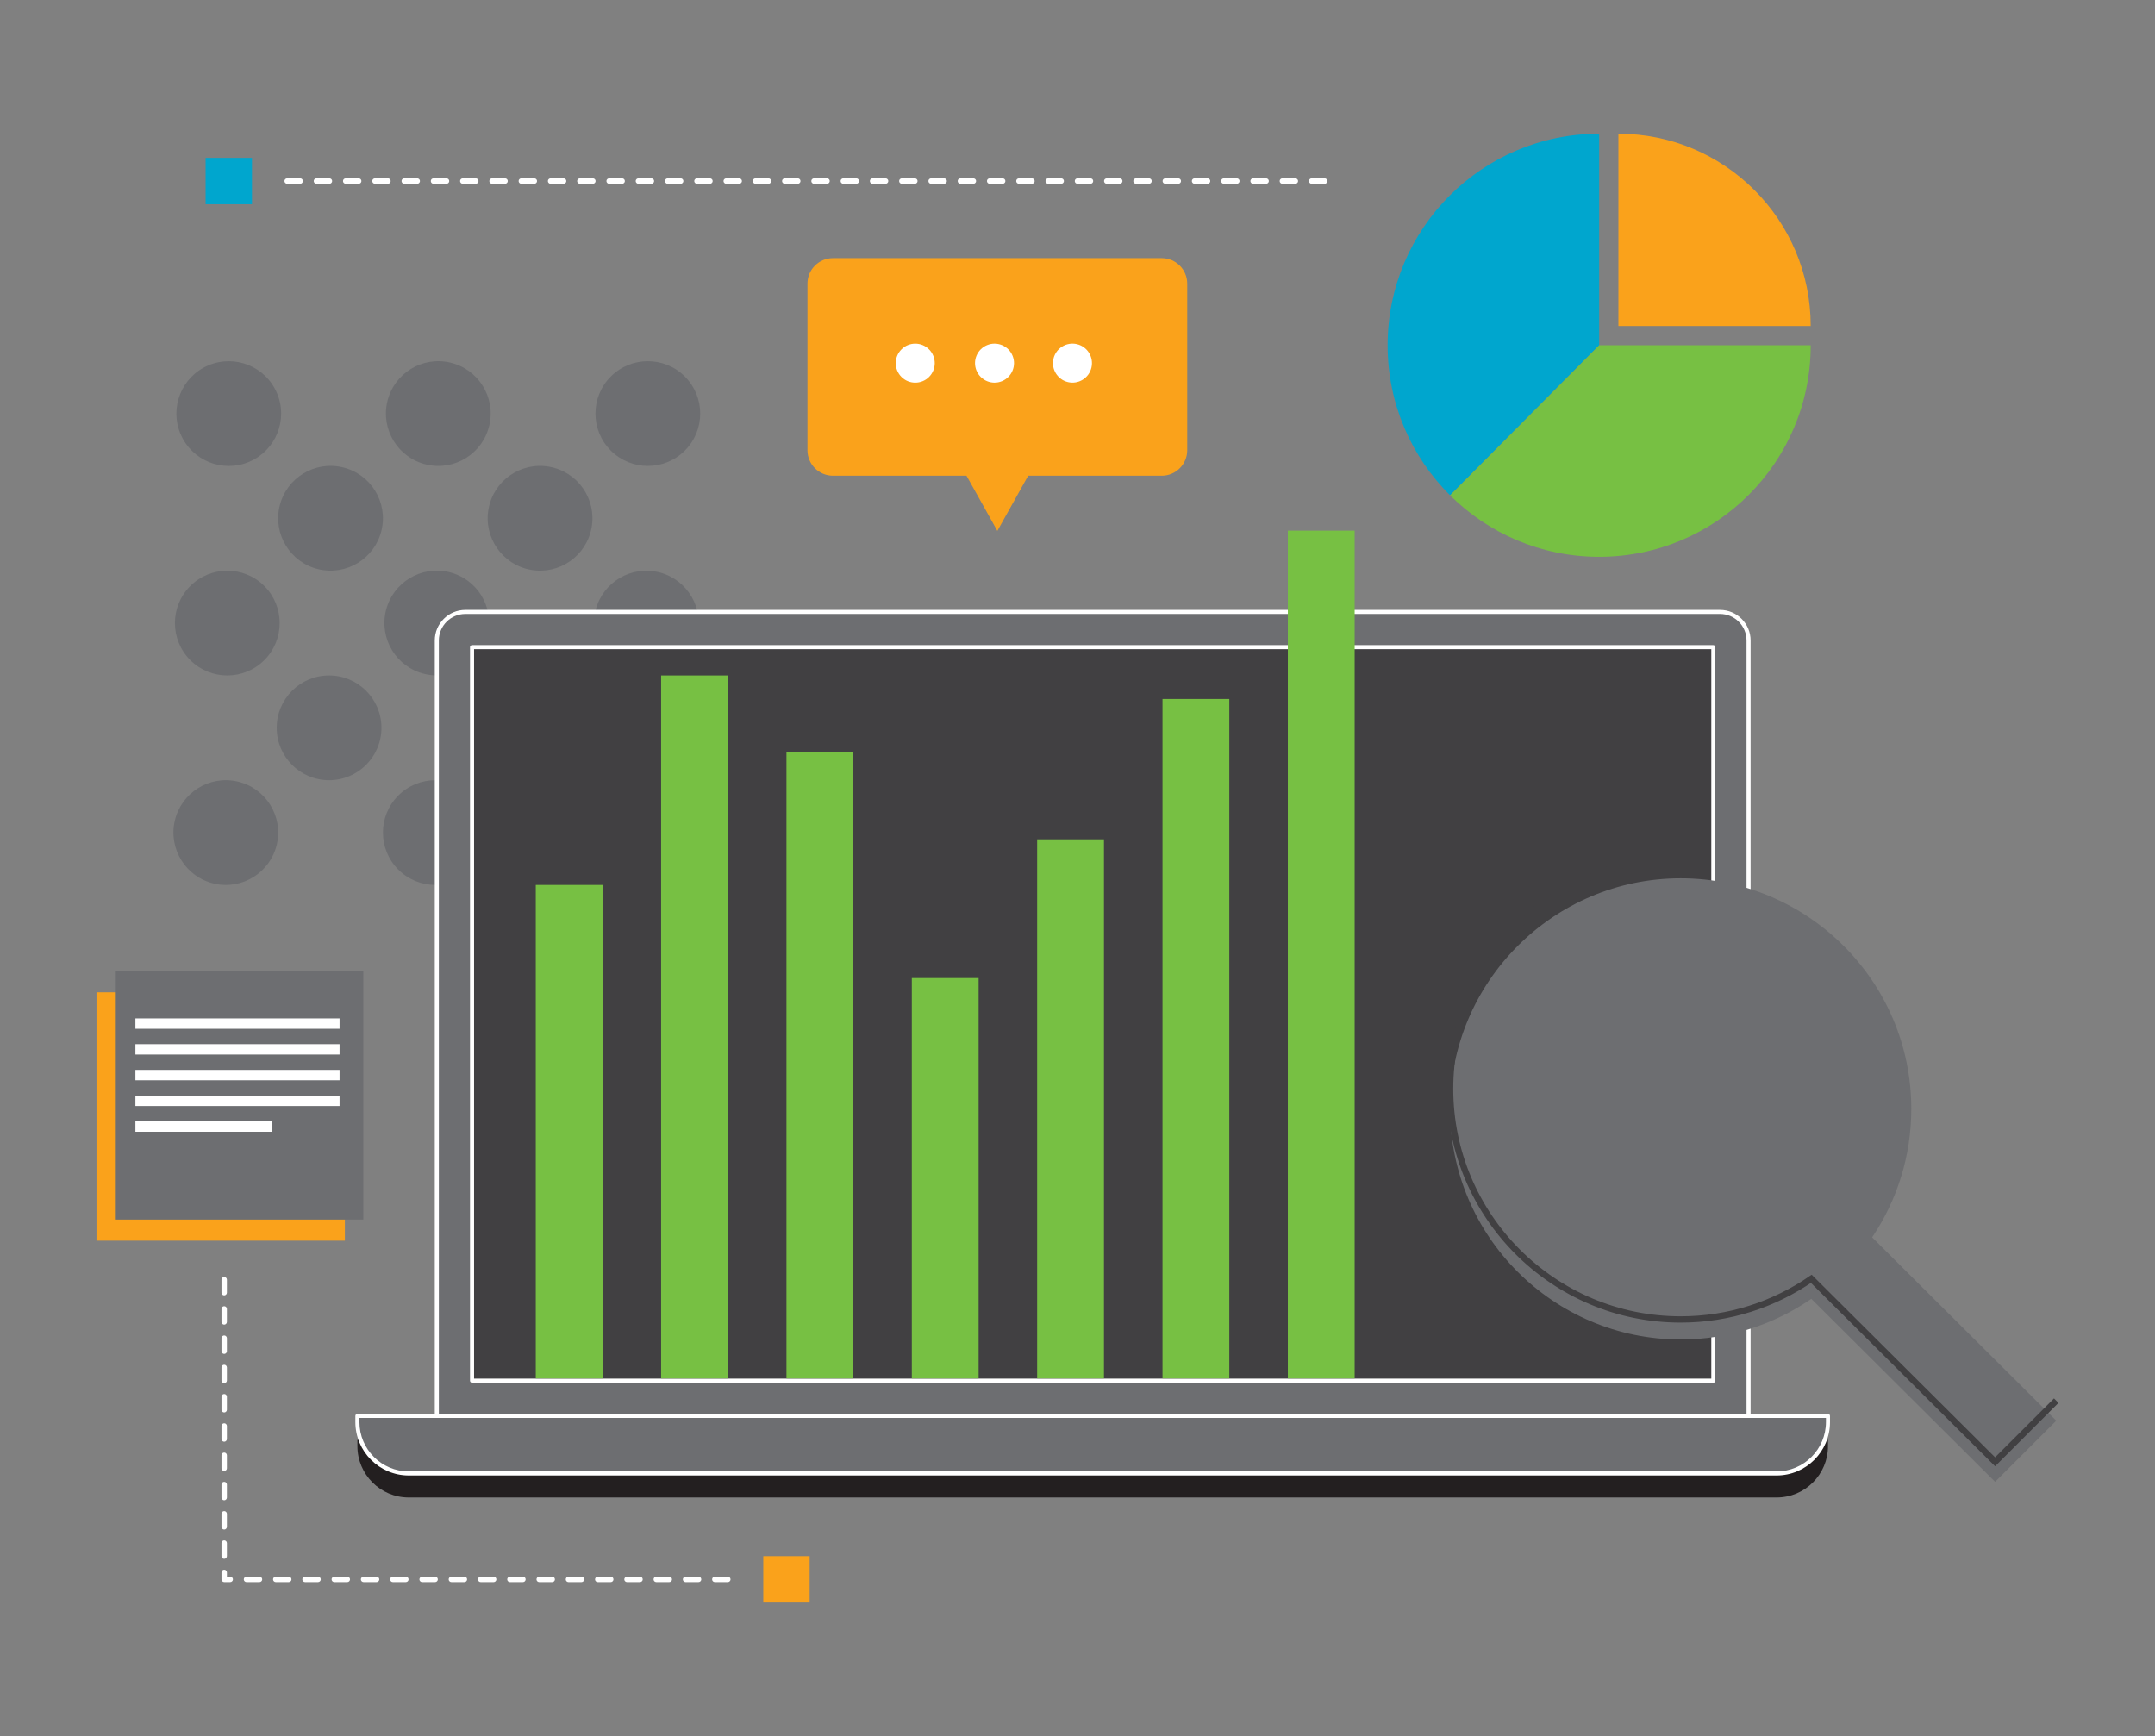<?xml version="1.0" encoding="UTF-8"?>
<svg xmlns="http://www.w3.org/2000/svg" id="seo-svg" viewBox="0 0 2482.28 2000">
  <rect x="0" y="0" width="2482.28" height="2000" fill="#808080" stroke="none"/>
  <defs>
    <style>.cls-1{fill:#77c043;}.cls-2{fill:#414042;}.cls-3{fill:#6d6e71;}.cls-4{fill:#231f20;}.cls-5{fill:#fff;}.cls-6{fill:#00a6ce;}.cls-7{fill:#faa21b;}.cls-8{fill:none;stroke:#414042;stroke-miterlimit:10;stroke-width:7.29px;}</style>
  </defs>
  <path class="cls-4" d="M2014.12,1658.7v-893.27c0-18.15-14.71-32.86-32.86-32.86H536.02c-18.15,0-32.86,14.71-32.86,32.86v893.27h-91.48v7.07c0,32.69,26.5,59.19,59.19,59.19h1575.54c32.69,0,59.19-26.5,59.19-59.19v-7.07h-91.48Z"></path>
  <circle class="cls-3" cx="263.54" cy="476.38" r="60.33" transform="translate(-166.26 142.22) rotate(-23.18)"></circle>
  <circle class="cls-3" cx="504.87" cy="476.38" r="60.33" transform="translate(-73.01 860.95) rotate(-76.98)"></circle>
  <circle class="cls-3" cx="746.21" cy="476.38" r="60.33" transform="translate(-118.29 667.18) rotate(-45)"></circle>
  <circle class="cls-3" cx="380.77" cy="597.05" r="60.33" transform="translate(-288.89 827.28) rotate(-76.45)"></circle>
  <circle class="cls-3" cx="622.1" cy="597.05" r="60.33" transform="translate(-74.55 1105.13) rotate(-79.93)"></circle>
  <circle class="cls-3" cx="261.82" cy="717.71" r="60.33" transform="translate(-430.81 395.35) rotate(-45)"></circle>
  <circle class="cls-3" cx="503.16" cy="717.71" r="60.33" transform="translate(-312.49 1038.64) rotate(-76.45)"></circle>
  <circle class="cls-3" cx="744.49" cy="717.71" r="60.33" transform="translate(-83.21 1337.62) rotate(-80.78)"></circle>
  <circle class="cls-3" cx="379.05" cy="838.38" r="60.33"></circle>
  <circle class="cls-3" cx="620.39" cy="838.38" r="60.33"></circle>
  <circle class="cls-3" cx="260.1" cy="959.05" r="60.33" transform="translate(-732.89 996.39) rotate(-76.98)"></circle>
  <circle class="cls-3" cx="501.44" cy="959.05" r="60.33" transform="translate(-531.28 635.47) rotate(-45)"></circle>
  <circle class="cls-3" cx="742.77" cy="959.05" r="60.33" transform="translate(-361.28 1461.61) rotate(-76.72)"></circle>
  <path class="cls-3" d="M2014.12,1631.01v-893.27c0-18.15-14.71-32.86-32.86-32.86H536.02c-18.15,0-32.86,14.71-32.86,32.86v893.27h-91.48v7.07c0,32.69,26.5,59.19,59.19,59.19h1575.54c32.69,0,59.19-26.5,59.19-59.19v-7.07h-91.48Z"></path>
  <rect class="cls-2" x="836.15" y="453.04" width="844.97" height="1429.8" transform="translate(2426.58 -90.69) rotate(90)"></rect>
  <rect class="cls-7" x="879.2" y="1792.54" width="53.41" height="53.41"></rect>
  <path class="cls-5" d="M2014.12,1633.35H503.16c-1.29,0-2.34-1.05-2.34-2.34v-893.27c0-19.41,15.79-35.2,35.2-35.2h1445.24c19.41,0,35.2,15.79,35.2,35.2v893.27c0,1.29-1.05,2.34-2.34,2.34ZM505.5,1628.67h1506.28v-890.93c0-16.83-13.69-30.52-30.52-30.52H536.02c-16.83,0-30.52,13.69-30.52,30.52v890.93Z"></path>
  <path class="cls-5" d="M1973.54,1592.77H543.73c-1.29,0-2.34-1.05-2.34-2.34v-844.97c0-1.29,1.05-2.34,2.34-2.34h1429.8c1.29,0,2.34,1.05,2.34,2.34v844.97c0,1.29-1.05,2.34-2.34,2.34ZM546.08,1588.09h1425.12v-840.29H546.08v840.29Z"></path>
  <path class="cls-5" d="M2046.41,1699.61H470.86c-33.93,0-61.53-27.6-61.53-61.53v-7.07c0-1.29,1.05-2.34,2.34-2.34h1693.92c1.29,0,2.34,1.05,2.34,2.34v7.07c0,33.93-27.6,61.53-61.53,61.53ZM414.02,1633.35v4.73c0,31.35,25.5,56.85,56.85,56.85h1575.54c31.35,0,56.85-25.5,56.85-56.85v-4.73H414.02Z"></path>
  <rect class="cls-1" x="617.14" y="1019.38" width="76.95" height="568.45"></rect>
  <rect class="cls-1" x="761.52" y="778.05" width="76.95" height="809.79"></rect>
  <rect class="cls-1" x="905.9" y="865.81" width="76.95" height="722.02"></rect>
  <rect class="cls-1" x="1050.29" y="1126.63" width="76.95" height="461.21"></rect>
  <rect class="cls-1" x="1194.67" y="966.82" width="76.95" height="621.01"></rect>
  <rect class="cls-1" x="1339.05" y="805.16" width="76.95" height="782.67"></rect>
  <rect class="cls-1" x="1483.43" y="611.24" width="76.95" height="976.6"></rect>
  <path class="cls-5" d="M838.37,1822.37h-14.99c-1.72,0-3.12-1.4-3.12-3.12s1.4-3.12,3.12-3.12h14.99c1.72,0,3.12,1.4,3.12,3.12s-1.4,3.12-3.12,3.12ZM804.66,1822.37h-14.99c-1.72,0-3.12-1.4-3.12-3.12s1.4-3.12,3.12-3.12h14.99c1.72,0,3.12,1.4,3.12,3.12s-1.4,3.12-3.12,3.12ZM770.94,1822.37h-14.99c-1.72,0-3.12-1.4-3.12-3.12s1.4-3.12,3.12-3.12h14.99c1.72,0,3.12,1.4,3.12,3.12s-1.4,3.12-3.12,3.12ZM737.22,1822.37h-14.99c-1.72,0-3.12-1.4-3.12-3.12s1.4-3.12,3.12-3.12h14.99c1.72,0,3.12,1.4,3.12,3.12s-1.4,3.12-3.12,3.12ZM703.51,1822.37h-14.99c-1.72,0-3.12-1.4-3.12-3.12s1.4-3.12,3.12-3.12h14.99c1.72,0,3.12,1.4,3.12,3.12s-1.4,3.12-3.12,3.12ZM669.79,1822.37h-14.99c-1.72,0-3.12-1.4-3.12-3.12s1.4-3.12,3.12-3.12h14.99c1.72,0,3.12,1.4,3.12,3.12s-1.4,3.12-3.12,3.12ZM636.08,1822.37h-14.99c-1.72,0-3.12-1.4-3.12-3.12s1.4-3.12,3.12-3.12h14.99c1.72,0,3.12,1.4,3.12,3.12s-1.4,3.12-3.12,3.12ZM602.36,1822.37h-14.99c-1.72,0-3.12-1.4-3.12-3.12s1.4-3.12,3.12-3.12h14.99c1.72,0,3.12,1.4,3.12,3.12s-1.4,3.12-3.12,3.12ZM568.64,1822.37h-14.99c-1.72,0-3.12-1.4-3.12-3.12s1.4-3.12,3.12-3.12h14.99c1.72,0,3.12,1.4,3.12,3.12s-1.4,3.12-3.12,3.12ZM534.93,1822.37h-14.99c-1.72,0-3.12-1.4-3.12-3.12s1.4-3.12,3.12-3.12h14.99c1.72,0,3.12,1.4,3.12,3.12s-1.4,3.12-3.12,3.12ZM501.21,1822.37h-14.99c-1.72,0-3.12-1.4-3.12-3.12s1.4-3.12,3.12-3.12h14.99c1.72,0,3.12,1.4,3.12,3.12s-1.4,3.12-3.12,3.12ZM467.49,1822.37h-14.99c-1.72,0-3.12-1.4-3.12-3.12s1.4-3.12,3.12-3.12h14.99c1.72,0,3.12,1.4,3.12,3.12s-1.4,3.12-3.12,3.12ZM433.78,1822.37h-14.99c-1.72,0-3.12-1.4-3.12-3.12s1.4-3.12,3.12-3.12h14.99c1.72,0,3.12,1.4,3.12,3.12s-1.4,3.12-3.12,3.12ZM400.06,1822.37h-14.99c-1.72,0-3.12-1.4-3.12-3.12s1.4-3.12,3.12-3.12h14.99c1.72,0,3.12,1.4,3.12,3.12s-1.4,3.12-3.12,3.12ZM366.34,1822.37h-14.99c-1.72,0-3.12-1.4-3.12-3.12s1.4-3.12,3.12-3.12h14.99c1.72,0,3.12,1.4,3.12,3.12s-1.4,3.12-3.12,3.12ZM332.63,1822.37h-14.99c-1.72,0-3.12-1.4-3.12-3.12s1.4-3.12,3.12-3.12h14.99c1.72,0,3.12,1.4,3.12,3.12s-1.4,3.12-3.12,3.12ZM298.91,1822.37h-14.99c-1.72,0-3.12-1.4-3.12-3.12s1.4-3.12,3.12-3.12h14.99c1.72,0,3.12,1.4,3.12,3.12s-1.4,3.12-3.12,3.12ZM265.2,1822.37h-6.95c-1.72,0-3.12-1.4-3.12-3.12v-8.03c0-1.72,1.4-3.12,3.12-3.12s3.12,1.4,3.12,3.12v4.91h3.83c1.72,0,3.12,1.4,3.12,3.12s-1.4,3.12-3.12,3.12ZM258.24,1795.61c-1.72,0-3.12-1.4-3.12-3.12v-14.99c0-1.72,1.4-3.12,3.12-3.12s3.12,1.4,3.12,3.12v14.99c0,1.72-1.4,3.12-3.12,3.12ZM258.24,1761.89c-1.72,0-3.12-1.4-3.12-3.12v-14.99c0-1.72,1.4-3.12,3.12-3.12s3.12,1.4,3.12,3.12v14.99c0,1.72-1.4,3.12-3.12,3.12ZM258.24,1728.17c-1.72,0-3.12-1.4-3.12-3.12v-14.99c0-1.72,1.4-3.12,3.12-3.12s3.12,1.4,3.12,3.12v14.99c0,1.72-1.4,3.12-3.12,3.12ZM258.24,1694.46c-1.72,0-3.12-1.4-3.12-3.12v-14.99c0-1.72,1.4-3.12,3.12-3.12s3.12,1.4,3.12,3.12v14.99c0,1.72-1.4,3.12-3.12,3.12ZM258.24,1660.74c-1.72,0-3.12-1.4-3.12-3.12v-14.99c0-1.72,1.4-3.12,3.12-3.12s3.12,1.4,3.12,3.12v14.99c0,1.72-1.4,3.12-3.12,3.12ZM258.24,1627.02c-1.72,0-3.12-1.4-3.12-3.12v-14.99c0-1.72,1.4-3.12,3.12-3.12s3.12,1.4,3.12,3.12v14.99c0,1.72-1.4,3.12-3.12,3.12ZM258.24,1593.31c-1.72,0-3.12-1.4-3.12-3.12v-14.99c0-1.72,1.4-3.12,3.12-3.12s3.12,1.4,3.12,3.12v14.99c0,1.72-1.4,3.12-3.12,3.12ZM258.24,1559.59c-1.72,0-3.12-1.4-3.12-3.12v-14.99c0-1.72,1.4-3.12,3.12-3.12s3.12,1.4,3.12,3.12v14.99c0,1.72-1.4,3.12-3.12,3.12ZM258.24,1525.88c-1.72,0-3.12-1.4-3.12-3.12v-14.99c0-1.72,1.4-3.12,3.12-3.12s3.12,1.4,3.12,3.12v14.99c0,1.72-1.4,3.12-3.12,3.12ZM258.24,1492.16c-1.72,0-3.12-1.4-3.12-3.12v-14.99c0-1.72,1.4-3.12,3.12-3.12s3.12,1.4,3.12,3.12v14.99c0,1.72-1.4,3.12-3.12,3.12Z"></path>
  <path class="cls-7" d="M1338.17,297.37h-378.71c-16.22,0-29.37,13.15-29.37,29.37v191.87c0,16.22,13.15,29.37,29.37,29.37h153.82l35.53,63.57,35.53-63.57h153.82c16.22,0,29.37-13.15,29.37-29.37v-191.87c0-16.22-13.15-29.37-29.37-29.37Z"></path>
  <circle class="cls-5" cx="1145.56" cy="418.31" r="22.46" transform="translate(-72.88 470.23) rotate(-22.5)"></circle>
  <circle class="cls-5" cx="1054.25" cy="418.31" r="22.46" transform="translate(12.99 867.99) rotate(-45)"></circle>
  <circle class="cls-5" cx="1235.38" cy="418.31" r="22.46" transform="translate(544.43 1524.54) rotate(-76.72)"></circle>
  <path class="cls-6" d="M1842.03,154.05c-134.58,0-243.67,109.1-243.67,243.67,0,67.58,27.53,128.73,71.96,172.87l171.71-172.87v-243.67Z"></path>
  <path class="cls-7" d="M1864.2,154.05v221.5h221.5c0-122.33-99.17-221.5-221.5-221.5Z"></path>
  <path class="cls-1" d="M1842.03,397.72l-171.71,172.87c44.05,43.76,104.72,70.8,171.71,70.8,134.58,0,243.67-109.1,243.67-243.67h-243.67Z"></path>
  <rect class="cls-7" x="111.16" y="1143.05" width="286.09" height="286.09"></rect>
  <rect class="cls-3" x="132.38" y="1118.75" width="286.09" height="286.09"></rect>
  <rect class="cls-5" x="155.98" y="1173.1" width="235.15" height="11.97"></rect>
  <rect class="cls-5" x="155.98" y="1202.76" width="235.15" height="11.97"></rect>
  <rect class="cls-5" x="155.98" y="1232.41" width="235.15" height="11.97"></rect>
  <rect class="cls-5" x="155.98" y="1262.06" width="235.15" height="11.97"></rect>
  <rect class="cls-5" x="155.98" y="1291.72" width="157.46" height="11.97"></rect>
  <path class="cls-5" d="M1525.83,211.69h-14.99c-1.72,0-3.12-1.4-3.12-3.12s1.4-3.12,3.12-3.12h14.99c1.72,0,3.12,1.4,3.12,3.12s-1.4,3.12-3.12,3.12ZM1492.11,211.69h-14.99c-1.72,0-3.12-1.4-3.12-3.12s1.4-3.12,3.12-3.12h14.99c1.72,0,3.12,1.4,3.12,3.12s-1.4,3.12-3.12,3.12ZM1458.4,211.69h-14.99c-1.72,0-3.12-1.4-3.12-3.12s1.4-3.12,3.12-3.12h14.99c1.72,0,3.12,1.4,3.12,3.12s-1.4,3.12-3.12,3.12ZM1424.68,211.69h-14.99c-1.72,0-3.12-1.4-3.12-3.12s1.4-3.12,3.12-3.12h14.99c1.72,0,3.12,1.4,3.12,3.12s-1.4,3.12-3.12,3.12ZM1390.96,211.69h-14.99c-1.72,0-3.12-1.4-3.12-3.12s1.4-3.12,3.12-3.12h14.99c1.72,0,3.12,1.4,3.12,3.12s-1.4,3.12-3.12,3.12ZM1357.25,211.69h-14.99c-1.72,0-3.12-1.4-3.12-3.12s1.4-3.12,3.12-3.12h14.99c1.72,0,3.12,1.4,3.12,3.12s-1.4,3.12-3.12,3.12ZM1323.53,211.69h-14.99c-1.72,0-3.12-1.4-3.12-3.12s1.4-3.12,3.12-3.12h14.99c1.72,0,3.12,1.4,3.12,3.12s-1.4,3.12-3.12,3.12ZM1289.82,211.69h-14.99c-1.72,0-3.12-1.4-3.12-3.12s1.4-3.12,3.12-3.12h14.99c1.72,0,3.12,1.4,3.12,3.12s-1.4,3.12-3.12,3.12ZM1256.1,211.69h-14.99c-1.72,0-3.12-1.4-3.12-3.12s1.4-3.12,3.12-3.12h14.99c1.72,0,3.12,1.4,3.12,3.12s-1.4,3.12-3.12,3.12ZM1222.38,211.69h-14.99c-1.72,0-3.12-1.4-3.12-3.12s1.4-3.12,3.12-3.12h14.99c1.72,0,3.12,1.4,3.12,3.12s-1.4,3.12-3.12,3.12ZM1188.67,211.69h-14.99c-1.72,0-3.12-1.4-3.12-3.12s1.4-3.12,3.12-3.12h14.99c1.72,0,3.12,1.4,3.12,3.12s-1.4,3.12-3.12,3.12ZM1154.95,211.69h-14.99c-1.72,0-3.12-1.4-3.12-3.12s1.4-3.12,3.12-3.12h14.99c1.72,0,3.12,1.4,3.12,3.12s-1.4,3.12-3.12,3.12ZM1121.23,211.69h-14.99c-1.72,0-3.12-1.4-3.12-3.12s1.4-3.12,3.12-3.12h14.99c1.72,0,3.12,1.4,3.12,3.12s-1.4,3.12-3.12,3.12ZM1087.52,211.69h-14.99c-1.72,0-3.12-1.4-3.12-3.12s1.4-3.12,3.12-3.12h14.99c1.72,0,3.12,1.4,3.12,3.12s-1.4,3.12-3.12,3.12ZM1053.8,211.69h-14.99c-1.72,0-3.12-1.4-3.12-3.12s1.4-3.12,3.12-3.12h14.99c1.72,0,3.12,1.4,3.12,3.12s-1.4,3.12-3.12,3.12ZM1020.08,211.69h-14.99c-1.72,0-3.12-1.4-3.12-3.12s1.4-3.12,3.12-3.12h14.99c1.72,0,3.12,1.4,3.12,3.12s-1.4,3.12-3.12,3.12ZM986.37,211.69h-14.99c-1.72,0-3.12-1.4-3.12-3.12s1.4-3.12,3.12-3.12h14.99c1.72,0,3.12,1.4,3.12,3.12s-1.4,3.12-3.12,3.12ZM952.65,211.69h-14.99c-1.72,0-3.12-1.4-3.12-3.12s1.4-3.12,3.12-3.12h14.99c1.72,0,3.12,1.4,3.12,3.12s-1.4,3.12-3.12,3.12ZM918.94,211.69h-14.99c-1.72,0-3.12-1.4-3.12-3.12s1.4-3.12,3.12-3.12h14.99c1.72,0,3.12,1.4,3.12,3.12s-1.4,3.12-3.12,3.12ZM885.22,211.69h-14.99c-1.72,0-3.12-1.4-3.12-3.12s1.4-3.12,3.12-3.12h14.99c1.72,0,3.12,1.4,3.12,3.12s-1.4,3.12-3.12,3.12ZM851.5,211.69h-14.99c-1.72,0-3.12-1.4-3.12-3.12s1.4-3.12,3.12-3.12h14.99c1.72,0,3.12,1.4,3.12,3.12s-1.4,3.12-3.12,3.12ZM817.79,211.69h-14.99c-1.72,0-3.12-1.4-3.12-3.12s1.4-3.12,3.12-3.12h14.99c1.72,0,3.12,1.4,3.12,3.12s-1.4,3.12-3.12,3.12ZM784.07,211.69h-14.99c-1.72,0-3.12-1.4-3.12-3.12s1.4-3.12,3.12-3.12h14.99c1.72,0,3.12,1.4,3.12,3.12s-1.4,3.12-3.12,3.12ZM750.35,211.69h-14.99c-1.72,0-3.12-1.4-3.12-3.12s1.4-3.12,3.12-3.12h14.99c1.72,0,3.12,1.4,3.12,3.12s-1.4,3.12-3.12,3.12ZM716.64,211.69h-14.99c-1.72,0-3.12-1.4-3.12-3.12s1.4-3.12,3.12-3.12h14.99c1.72,0,3.12,1.4,3.12,3.12s-1.4,3.12-3.12,3.12ZM682.92,211.69h-14.99c-1.72,0-3.12-1.4-3.12-3.12s1.4-3.12,3.12-3.12h14.99c1.72,0,3.12,1.4,3.12,3.12s-1.4,3.12-3.12,3.12ZM649.2,211.69h-14.99c-1.72,0-3.12-1.4-3.12-3.12s1.4-3.12,3.12-3.12h14.99c1.72,0,3.12,1.4,3.12,3.12s-1.4,3.12-3.12,3.12ZM615.49,211.69h-14.99c-1.72,0-3.12-1.4-3.12-3.12s1.4-3.12,3.12-3.12h14.99c1.72,0,3.12,1.4,3.12,3.12s-1.4,3.12-3.12,3.12ZM581.77,211.69h-14.99c-1.72,0-3.12-1.4-3.12-3.12s1.4-3.12,3.12-3.12h14.99c1.72,0,3.12,1.4,3.12,3.12s-1.4,3.12-3.12,3.12ZM548.06,211.69h-14.99c-1.72,0-3.12-1.4-3.12-3.12s1.4-3.12,3.12-3.12h14.99c1.72,0,3.12,1.4,3.12,3.12s-1.4,3.12-3.12,3.12ZM514.34,211.69h-14.99c-1.72,0-3.12-1.4-3.12-3.12s1.4-3.12,3.12-3.12h14.99c1.72,0,3.12,1.4,3.12,3.12s-1.4,3.12-3.12,3.12ZM480.62,211.69h-14.99c-1.72,0-3.12-1.4-3.12-3.12s1.4-3.12,3.12-3.12h14.99c1.72,0,3.12,1.4,3.12,3.12s-1.4,3.12-3.12,3.12ZM446.91,211.69h-14.99c-1.72,0-3.12-1.4-3.12-3.12s1.4-3.12,3.12-3.12h14.99c1.72,0,3.12,1.4,3.12,3.12s-1.4,3.12-3.12,3.12ZM413.19,211.69h-14.99c-1.72,0-3.12-1.4-3.12-3.12s1.4-3.12,3.12-3.12h14.99c1.72,0,3.12,1.4,3.12,3.12s-1.4,3.12-3.12,3.12ZM379.47,211.69h-14.99c-1.72,0-3.12-1.4-3.12-3.12s1.4-3.12,3.12-3.12h14.99c1.72,0,3.12,1.4,3.12,3.12s-1.4,3.12-3.12,3.12ZM345.76,211.69h-14.99c-1.72,0-3.12-1.4-3.12-3.12s1.4-3.12,3.12-3.12h14.99c1.72,0,3.12,1.4,3.12,3.12s-1.4,3.12-3.12,3.12Z"></path>
  <rect class="cls-6" x="236.83" y="181.86" width="53.41" height="53.41"></rect>
  <path class="cls-3" d="M2156.45,1425.32c28.49-42.31,45.13-93.23,45.13-147.96,0-146.47-119.16-265.63-265.63-265.63s-265.63,119.16-265.63,265.63,119.16,265.63,265.63,265.63c55.81,0,107.64-17.32,150.44-46.84l211.71,210.79,70.44-70.44-212.09-211.18Z"></path>
  <path class="cls-8" d="M1935.95,988.64c-146.47,0-265.63,119.16-265.63,265.63s119.16,265.63,265.63,265.63c55.81,0,107.64-17.32,150.44-46.84l211.71,210.79,70.44-70.44"></path>
</svg>
